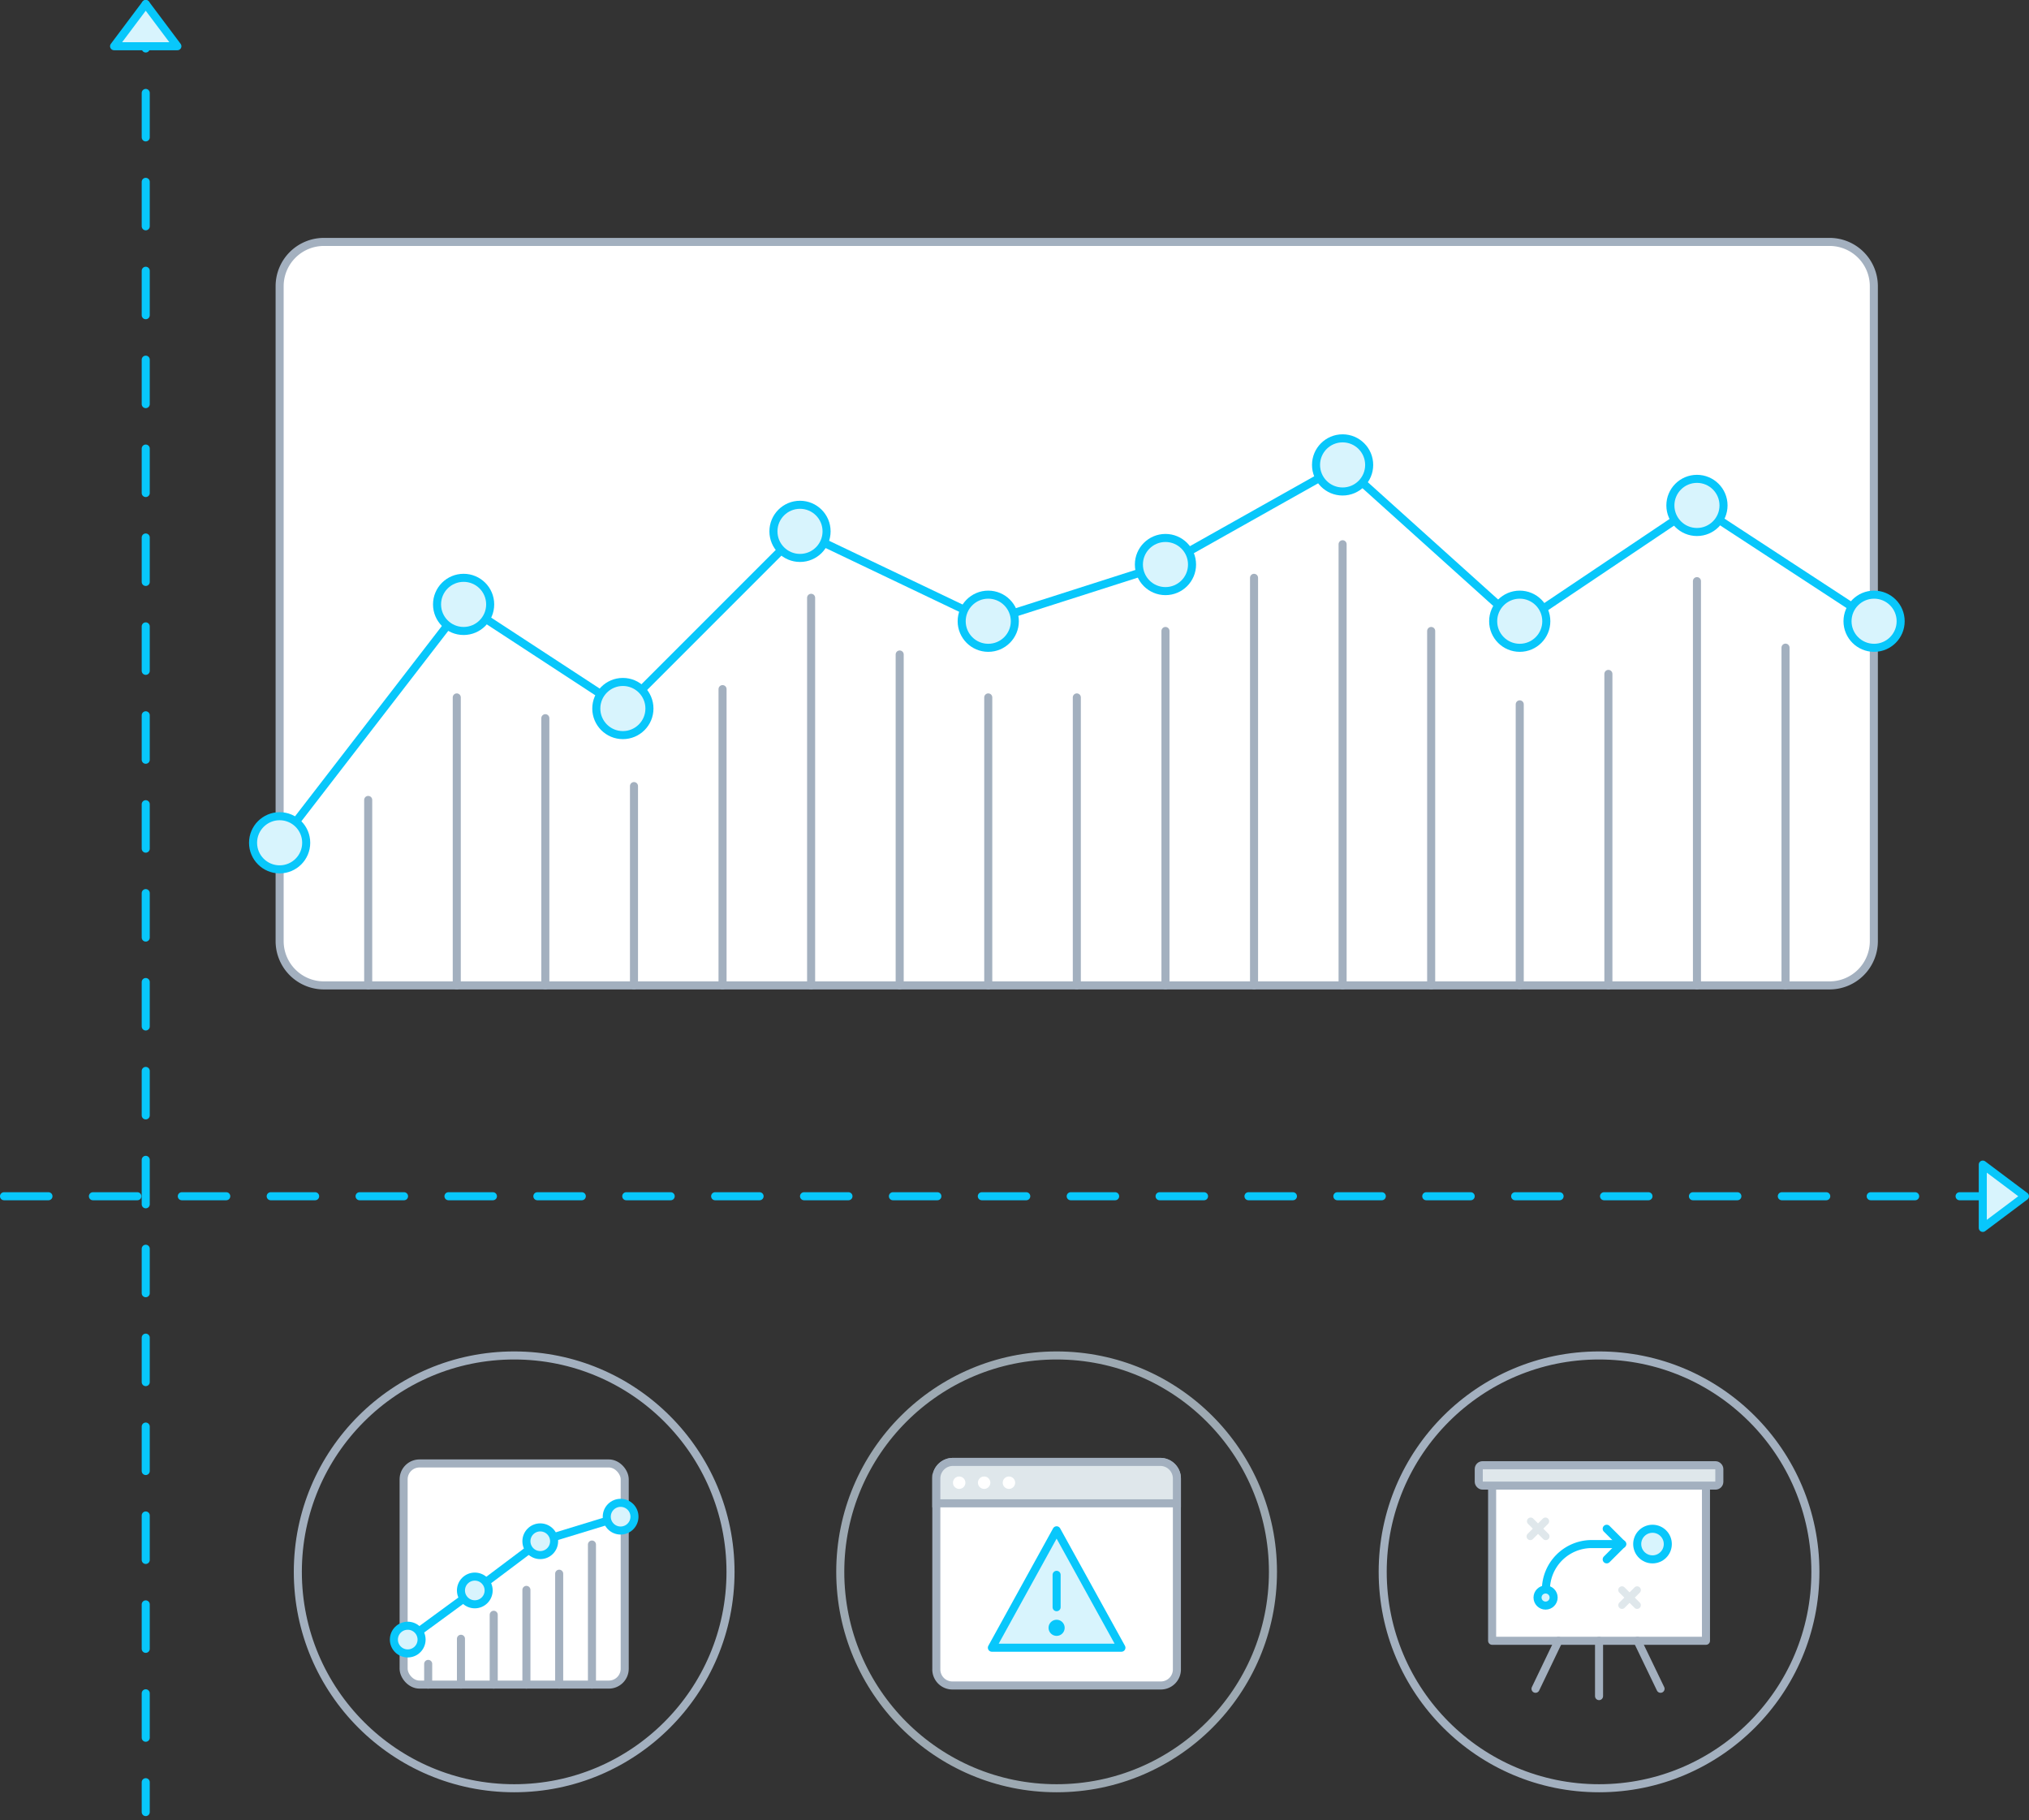<svg xmlns="http://www.w3.org/2000/svg" width="252" height="226" viewBox="0 0 252 226">
    <rect x="0" y="0" width="252" height="226" fill="#333333" stroke="none"/>
    <g fill="none" fill-rule="evenodd">
        <path fill="#D8F4FD" fill-rule="nonzero" stroke="#08C7FB" stroke-linecap="round" stroke-linejoin="round" d="M246.26 152.47l5.24-3.93-5.24-3.93z"/>
        <path fill="#FFF" fill-rule="nonzero" stroke="#A3B0BF" stroke-linecap="round" stroke-linejoin="round" d="M34.73 116.86a5.5 5.5 0 0 0 5.5 5.5h187a5.5 5.5 0 0 0 5.5-5.5V35.54a5.5 5.5 0 0 0-5.5-5.5h-187a5.5 5.5 0 0 0-5.5 5.5v81.32z"/>
        <path stroke="#A3B0BF" stroke-linecap="round" stroke-linejoin="round" d="M45.73 122.36V99.33M56.73 122.36V86.6M67.73 122.36V89.18M78.74 122.36V97.61M89.74 122.36V85.57M100.74 122.36V74.23M111.74 122.36V81.27M122.74 122.36V86.6M133.74 122.36V86.6M144.75 122.36V78.35M155.75 122.36V71.75M166.75 122.36V67.58M177.75 122.36V78.35M188.75 122.36v-34.9M199.76 122.36V83.68M210.76 122.36v-50.2M221.76 122.36V80.42"/>
        <path stroke="#08C7FB" stroke-linecap="round" stroke-linejoin="round" d="M34.73 104.66l22.85-29.61 19.78 12.93 22-22 23.38 11.16 22.01-7.04 22-12.37 22 19.8 22.01-14.77 22 14.38"/>
        <circle cx="57.58" cy="75.05" r="3.3" fill="#D8F4FD" fill-rule="nonzero" stroke="#08C7FB" stroke-linecap="round" stroke-linejoin="round"/>
        <circle cx="77.36" cy="87.98" r="3.3" fill="#D8F4FD" fill-rule="nonzero" stroke="#08C7FB" stroke-linecap="round" stroke-linejoin="round"/>
        <circle cx="122.74" cy="77.14" r="3.3" fill="#D8F4FD" fill-rule="nonzero" stroke="#08C7FB" stroke-linecap="round" stroke-linejoin="round"/>
        <circle cx="144.75" cy="70.1" r="3.3" fill="#D8F4FD" fill-rule="nonzero" stroke="#08C7FB" stroke-linecap="round" stroke-linejoin="round"/>
        <circle cx="166.75" cy="57.73" r="3.3" fill="#D8F4FD" fill-rule="nonzero" stroke="#08C7FB" stroke-linecap="round" stroke-linejoin="round"/>
        <circle cx="188.75" cy="77.14" r="3.3" fill="#D8F4FD" fill-rule="nonzero" stroke="#08C7FB" stroke-linecap="round" stroke-linejoin="round"/>
        <circle cx="210.76" cy="62.76" r="3.3" fill="#D8F4FD" fill-rule="nonzero" stroke="#08C7FB" stroke-linecap="round" stroke-linejoin="round"/>
        <circle cx="34.73" cy="104.65" r="3.3" fill="#D8F4FD" fill-rule="nonzero" stroke="#08C7FB" stroke-linecap="round" stroke-linejoin="round"/>
        <circle cx="99.36" cy="65.98" r="3.3" fill="#D8F4FD" fill-rule="nonzero" stroke="#08C7FB" stroke-linecap="round" stroke-linejoin="round"/>
        <circle cx="232.76" cy="77.14" r="3.3" fill="#D8F4FD" fill-rule="nonzero" stroke="#08C7FB" stroke-linecap="round" stroke-linejoin="round"/>
        <path stroke="#08C7FB" stroke-dasharray="5.52" stroke-linecap="round" stroke-linejoin="round" d="M18.1.5v224.51M.5 148.54h245.76"/>
        <path fill="#D8F4FD" fill-rule="nonzero" stroke="#08C7FB" stroke-linecap="round" stroke-linejoin="round" d="M14.17 5.74L18.1.5l3.93 5.24z"/>
        <circle cx="63.86" cy="195.18" r="26.87" stroke="#A3B0BF" stroke-linecap="round" stroke-linejoin="round"/>
        <circle cx="198.6" cy="195.18" r="26.87" stroke="#A3B0BF" stroke-linecap="round" stroke-linejoin="round"/>
        <circle cx="131.23" cy="195.18" r="26.87" stroke="#9DA9B2" stroke-linecap="round" stroke-linejoin="round"/>
        <rect width="27.46" height="27.46" x="50.13" y="181.72" fill="#FFF" fill-rule="nonzero" stroke="#A3B0BF" stroke-linecap="round" stroke-linejoin="round" rx="1.97"/>
        <path stroke="#A3B0BF" stroke-linecap="round" stroke-linejoin="round" d="M53.18 209.18v-2.57M57.25 209.18v-5.69M61.32 209.18v-8.67M65.38 209.18v-11.76M69.45 209.18v-13.77M73.52 209.18v-17.39"/>
        <path stroke="#08C7FB" stroke-linecap="round" stroke-linejoin="round" d="M50.64 203.59l8.33-6.1M67.1 191.38l9.98-3.05M58.97 197.49l8.13-6.11"/>
        <circle cx="58.97" cy="197.49" r="1.72" fill="#D8F4FD" fill-rule="nonzero" stroke="#08C7FB" stroke-linecap="round" stroke-linejoin="round"/>
        <circle cx="67.1" cy="191.38" r="1.72" fill="#D8F4FD" fill-rule="nonzero" stroke="#08C7FB" stroke-linecap="round" stroke-linejoin="round"/>
        <circle cx="50.64" cy="203.59" r="1.72" fill="#D8F4FD" fill-rule="nonzero" stroke="#08C7FB" stroke-linecap="round" stroke-linejoin="round"/>
        <circle cx="77.08" cy="188.33" r="1.72" fill="#D8F4FD" fill-rule="nonzero" stroke="#08C7FB" stroke-linecap="round" stroke-linejoin="round"/>
        <path fill="#FFF" fill-rule="nonzero" stroke="#A3B0BF" stroke-linecap="round" stroke-linejoin="round" d="M116.29 186.67v-3.08a2.06 2.06 0 0 1 2.06-2.06h25.76a2.06 2.06 0 0 1 2.06 2.06v23.64a2 2 0 0 1-2.06 2.06h-25.76a2 2 0 0 1-2.06-2.06v-20.56z"/>
        <path fill="#DFE7EB" d="M146.17 183.59v3.08h-29.88v-3.08a2.06 2.06 0 0 1 2.06-2.06h25.76a2.06 2.06 0 0 1 2.06 2.06"/>
        <path stroke="#A3B0BF" d="M146.17 183.59v3.08h-29.88v-3.08a2.06 2.06 0 0 1 2.06-2.06h25.76a2.06 2.06 0 0 1 2.06 2.06"/>
        <path fill="#FFF" fill-rule="nonzero" d="M119.9 184.11a.77.77 0 0 1-1.54 0 .77.77 0 0 1 1.54 0zM123 184.11a.77.77 0 0 1-1.54 0 .77.77 0 0 1 1.54 0zM126.08 184.11a.77.77 0 0 1-1.54 0 .77.77 0 0 1 1.54 0z"/>
        <path fill="#D8F4FD" fill-rule="nonzero" stroke="#08C7FB" stroke-linecap="round" stroke-linejoin="round" d="M139.28 204.6l-8.05-14.58-8.04 14.58z"/>
        <path stroke="#08C7FB" stroke-linecap="round" stroke-linejoin="round" d="M131.23 195.55v4.02"/>
        <path fill="#08C7FB" fill-rule="nonzero" d="M131.23 203.13a1 1 0 1 1 0-2 1 1 0 0 1 0 2z"/>
        <path fill="#FFF" fill-rule="nonzero" stroke="#A3B0BF" stroke-linecap="round" stroke-linejoin="round" d="M185.32 184.47h26.56v19.27h-26.56z"/>
        <path stroke="#A3B0BF" stroke-linecap="round" stroke-linejoin="round" d="M198.6 203.74v6.87M203.37 203.74l2.87 5.96M193.57 203.74l-2.86 5.96"/>
        <rect width="29.88" height="2.53" x="183.66" y="181.94" fill="#DFE7EB" fill-rule="nonzero" stroke="#A3B0BF" rx=".47"/>
        <path stroke="#08C7FB" stroke-linecap="round" stroke-linejoin="round" d="M192 197.42a5.69 5.69 0 0 1 5.69-5.69h3.79"/>
        <path stroke="#08C7FB" stroke-linecap="round" stroke-linejoin="round" d="M199.55 189.83l1.9 1.9-1.9 1.9"/>
        <circle cx="205.24" cy="191.73" r="1.9" fill="#D8F4FD" fill-rule="nonzero" stroke="#08C7FB" stroke-linecap="round" stroke-linejoin="round"/>
        <path fill="#DFE7EB" fill-rule="nonzero" d="M190.06 191.24a.46.46 0 0 1-.33-.78l1.9-1.9a.46.46 0 0 1 .65.65l-1.9 1.9a.46.46 0 0 1-.32.13z"/>
        <path fill="#DFE7EB" fill-rule="nonzero" d="M192 191.24a.46.46 0 0 1-.33-.13l-1.9-1.9a.46.46 0 0 1 .65-.65l1.9 1.9a.46.46 0 0 1-.33.78h.01zM201.45 199.78a.46.46 0 0 1-.33-.78l1.9-1.9a.46.46 0 0 1 .65.65l-1.9 1.9a.46.46 0 0 1-.32.13z"/>
        <path fill="#DFE7EB" fill-rule="nonzero" d="M203.34 199.78a.46.46 0 0 1-.33-.13l-1.9-1.9a.46.46 0 0 1 .65-.65l1.9 1.9a.46.46 0 0 1-.33.78h.01z"/>
        <circle cx="191.96" cy="198.37" r="1" fill="#D8F4FD" fill-rule="nonzero" stroke="#08C7FB" stroke-linecap="round" stroke-linejoin="round"/>
    </g>
</svg>
